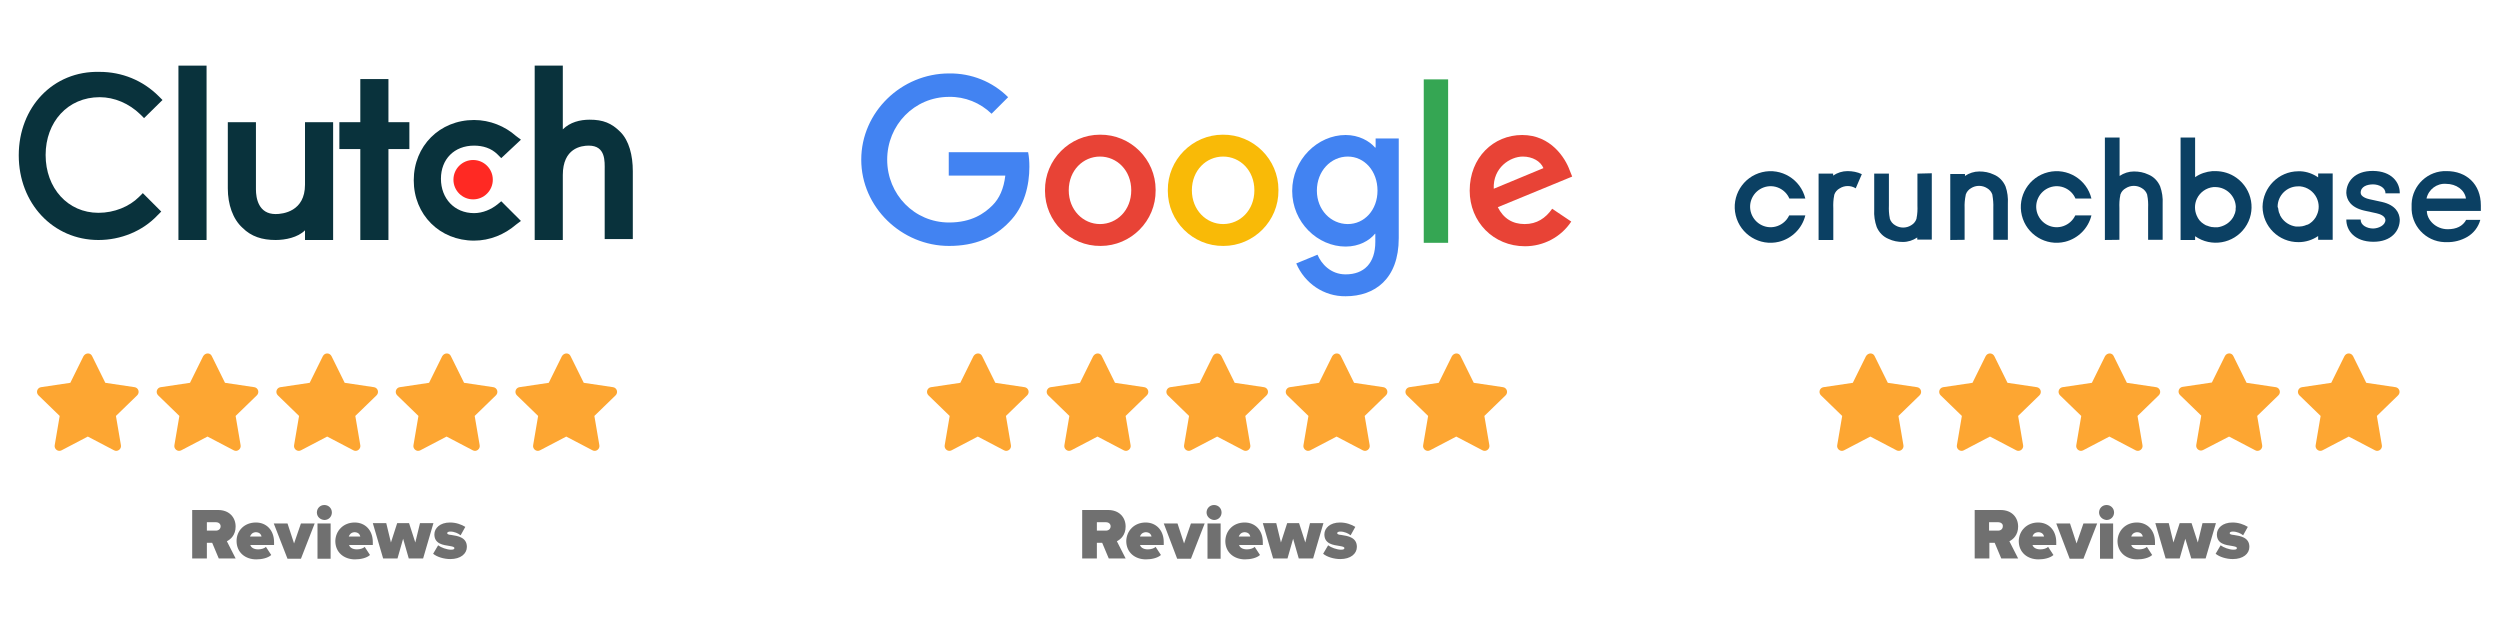 <?xml version="1.0" encoding="utf-8"?>
<!-- Generator: Adobe Illustrator 26.4.0, SVG Export Plug-In . SVG Version: 6.00 Build 0)  -->
<svg version="1.1" id="Layer_1" xmlns="http://www.w3.org/2000/svg" xmlns:xlink="http://www.w3.org/1999/xlink" x="0px" y="0px"
	 viewBox="0 0 800 200" style="enable-background:new 0 0 800 200;" xml:space="preserve">
<style type="text/css">
	.st0{fill:#FDA632;}
	.st1{fill:#707070;}
	.st2{fill:#09323C;}
	.st3{fill:#FF2923;}
	.st4{fill:#4283F2;}
	.st5{fill:#E84336;}
	.st6{fill:#F9BA07;}
	.st7{fill:#35A653;}
	.st8{fill:#0B4063;}
</style>
<g>
	<g>
		<path class="st0" d="M599.9,114l4.2,8.5l9.4,1.4c1.2,0.2,1.7,1.7,0.8,2.6l-6.8,6.6l1.6,9.4c0.2,1.2-1.1,2.2-2.2,1.6l-8.4-4.4
			l-8.4,4.4c-1.1,0.6-2.4-0.4-2.2-1.6l1.6-9.4l-6.8-6.6c-0.9-0.9-0.4-2.4,0.8-2.6l9.4-1.4l4.2-8.5
			C597.8,112.8,599.4,112.8,599.9,114z"/>
		<path class="st0" d="M638.2,114l4.2,8.5l9.4,1.4c1.2,0.2,1.7,1.7,0.8,2.6l-6.8,6.6l1.6,9.4c0.2,1.2-1.1,2.2-2.2,1.6l-8.4-4.4
			l-8.4,4.4c-1.1,0.6-2.4-0.4-2.2-1.6l1.6-9.4l-6.8-6.6c-0.9-0.9-0.4-2.4,0.8-2.6l9.4-1.4l4.2-8.5C636,112.8,637.6,112.8,638.2,114z
			"/>
		<path class="st0" d="M676.4,114l4.2,8.5l9.4,1.4c1.2,0.2,1.7,1.7,0.8,2.6l-6.8,6.6l1.6,9.4c0.2,1.2-1.1,2.2-2.2,1.6l-8.4-4.4
			l-8.4,4.4c-1.1,0.6-2.4-0.4-2.2-1.6l1.6-9.4l-6.8-6.6c-0.9-0.9-0.4-2.4,0.8-2.6l9.4-1.4l4.2-8.5
			C674.3,112.8,675.9,112.8,676.4,114z"/>
		<path class="st0" d="M714.7,114l4.2,8.5l9.4,1.4c1.2,0.2,1.7,1.7,0.8,2.6l-6.8,6.6l1.6,9.4c0.2,1.2-1.1,2.2-2.2,1.6l-8.4-4.4
			L705,144c-1.1,0.6-2.4-0.4-2.2-1.6l1.6-9.4l-6.8-6.6c-0.9-0.9-0.4-2.4,0.8-2.6l9.4-1.4l4.2-8.5C712.6,112.8,714.2,112.8,714.7,114
			z"/>
		<path class="st0" d="M753,114l4.2,8.5l9.4,1.4c1.2,0.2,1.7,1.7,0.8,2.6l-6.8,6.6l1.6,9.4c0.2,1.2-1.1,2.2-2.2,1.6l-8.4-4.4
			l-8.4,4.4c-1.1,0.6-2.4-0.4-2.2-1.6l1.6-9.4l-6.8-6.6c-0.9-0.9-0.4-2.4,0.8-2.6l9.4-1.4l4.2-8.5C750.8,112.8,752.4,112.8,753,114z
			"/>
	</g>
	<g>
		<path class="st1" d="M638.3,173.7h-1.7v5h-4.7v-15.5h8.3c3.6,0,5.6,2.4,5.6,5.3c0,2.7-1.6,4.1-2.8,4.7l2.8,5.5h-5.4L638.3,173.7z
			 M639.4,167.1h-2.9v2.7h2.9c0.8,0,1.5-0.5,1.5-1.4C641,167.6,640.2,167.1,639.4,167.1z"/>
		<path class="st1" d="M652.2,167.2c3.3,0,5.8,2.4,5.8,6.3v0.9h-7.6c0.2,0.7,1,1.4,2.5,1.4c1,0,2-0.3,2.5-0.8l1.7,2.6
			c-1.1,1-3.1,1.4-4.8,1.4c-3.5,0-6.3-2.2-6.3-5.9C646.1,169.8,648.6,167.2,652.2,167.2z M650.4,171.7h3.7c-0.1-0.5-0.5-1.4-1.9-1.4
			C650.9,170.4,650.5,171.2,650.4,171.7z"/>
		<path class="st1" d="M658,167.5h4.4l2.1,6.4l2.2-6.4h4.4l-4.4,11.3h-4.4L658,167.5z"/>
		<path class="st1" d="M671.7,164c0-1.3,1-2.4,2.4-2.4c1.3,0,2.4,1,2.4,2.4c0,1.3-1,2.4-2.4,2.4C672.8,166.3,671.7,165.3,671.7,164z
			 M672,167.5h4.2v11.3H672V167.5z"/>
		<path class="st1" d="M683.8,167.2c3.3,0,5.8,2.4,5.8,6.3v0.9h-7.6c0.2,0.7,1,1.4,2.5,1.4c1,0,2-0.3,2.5-0.8l1.7,2.6
			c-1.1,1-3.1,1.4-4.8,1.4c-3.5,0-6.3-2.2-6.3-5.9C677.7,169.8,680.2,167.2,683.8,167.2z M682,171.7h3.7c-0.1-0.5-0.5-1.4-1.9-1.4
			C682.6,170.4,682.1,171.2,682,171.7z"/>
		<path class="st1" d="M699.3,172.4l-1.8,6.3H693l-3.3-11.3h4.3l1.5,6.2l2-6.2h3.8l2,6.2l1.5-6.2h4.3l-3.3,11.3h-4.6L699.3,172.4z"
			/>
		<path class="st1" d="M710.6,174.5c0.9,0.7,2.8,1.4,4.1,1.4c0.9,0,1.1-0.2,1.1-0.5c0-0.4-0.5-0.5-1.6-0.7c-1.9-0.3-4.8-0.6-4.8-3.7
			c0-2,1.8-3.8,5-3.8c1.9,0,3.6,0.6,4.9,1.4l-1.5,2.7c-0.7-0.6-2-1.2-3.3-1.2c-0.6,0-1,0.2-1,0.5c0,0.3,0.3,0.5,1.4,0.6
			c1.9,0.3,4.9,0.7,4.9,3.8c0,2.2-2,3.9-5.3,3.9c-2.1,0-4.3-0.7-5.5-1.7L710.6,174.5z"/>
	</g>
	<g>
		<path class="st0" d="M314.3,114l4.2,8.5l9.4,1.4c1.2,0.2,1.7,1.7,0.8,2.6l-6.8,6.6l1.6,9.4c0.2,1.2-1.1,2.2-2.2,1.6l-8.4-4.4
			l-8.4,4.4c-1.1,0.6-2.4-0.4-2.2-1.6l1.6-9.4l-6.8-6.6c-0.9-0.9-0.4-2.4,0.8-2.6l9.4-1.4l4.2-8.5
			C312.2,112.8,313.8,112.8,314.3,114z"/>
		<path class="st0" d="M352.6,114l4.2,8.5l9.4,1.4c1.2,0.2,1.7,1.7,0.8,2.6l-6.8,6.6l1.6,9.4c0.2,1.2-1.1,2.2-2.2,1.6l-8.4-4.4
			l-8.4,4.4c-1.1,0.6-2.4-0.4-2.2-1.6l1.6-9.4l-6.8-6.6c-0.9-0.9-0.4-2.4,0.8-2.6l9.4-1.4l4.2-8.5
			C350.5,112.8,352.1,112.8,352.6,114z"/>
		<path class="st0" d="M390.9,114l4.2,8.5l9.4,1.4c1.2,0.2,1.7,1.7,0.8,2.6l-6.8,6.6l1.6,9.4c0.2,1.2-1.1,2.2-2.2,1.6l-8.4-4.4
			l-8.4,4.4c-1.1,0.6-2.4-0.4-2.2-1.6l1.6-9.4l-6.8-6.6c-0.9-0.9-0.4-2.4,0.8-2.6l9.4-1.4l4.2-8.5
			C388.7,112.8,390.3,112.8,390.9,114z"/>
		<path class="st0" d="M429.1,114l4.2,8.5l9.4,1.4c1.2,0.2,1.7,1.7,0.8,2.6l-6.8,6.6l1.6,9.4c0.2,1.2-1.1,2.2-2.2,1.6l-8.4-4.4
			l-8.4,4.4c-1.1,0.6-2.4-0.4-2.2-1.6l1.6-9.4l-6.8-6.6c-0.9-0.9-0.4-2.4,0.8-2.6l9.4-1.4l4.2-8.5C427,112.8,428.6,112.8,429.1,114z
			"/>
		<path class="st0" d="M467.4,114l4.2,8.5l9.4,1.4c1.2,0.2,1.7,1.7,0.8,2.6l-6.8,6.6l1.6,9.4c0.2,1.2-1.1,2.2-2.2,1.6l-8.4-4.4
			l-8.4,4.4c-1.1,0.6-2.4-0.4-2.2-1.6l1.6-9.4l-6.8-6.6c-0.9-0.9-0.4-2.4,0.8-2.6l9.4-1.4l4.2-8.5
			C465.3,112.8,466.9,112.8,467.4,114z"/>
	</g>
	<g>
		<path class="st1" d="M352.7,173.7H351v5h-4.7v-15.5h8.3c3.6,0,5.6,2.4,5.6,5.3c0,2.7-1.6,4.1-2.8,4.7l2.8,5.5h-5.4L352.7,173.7z
			 M353.9,167.1H351v2.7h2.9c0.8,0,1.5-0.5,1.5-1.4C355.4,167.6,354.7,167.1,353.9,167.1z"/>
		<path class="st1" d="M366.6,167.2c3.3,0,5.8,2.4,5.8,6.3v0.9h-7.6c0.2,0.7,1,1.4,2.5,1.4c1,0,2-0.3,2.5-0.8l1.7,2.6
			c-1.1,1-3.1,1.4-4.8,1.4c-3.5,0-6.3-2.2-6.3-5.9C360.5,169.8,363,167.2,366.6,167.2z M364.8,171.7h3.7c-0.1-0.5-0.5-1.4-1.9-1.4
			C365.4,170.4,364.9,171.2,364.8,171.7z"/>
		<path class="st1" d="M372.4,167.5h4.4l2.1,6.4l2.2-6.4h4.4l-4.4,11.3h-4.4L372.4,167.5z"/>
		<path class="st1" d="M386.1,164c0-1.3,1-2.4,2.4-2.4c1.3,0,2.4,1,2.4,2.4c0,1.3-1,2.4-2.4,2.4C387.2,166.3,386.1,165.3,386.1,164z
			 M386.4,167.5h4.2v11.3h-4.2V167.5z"/>
		<path class="st1" d="M398.3,167.2c3.3,0,5.8,2.4,5.8,6.3v0.9h-7.6c0.2,0.7,1,1.4,2.5,1.4c1,0,2-0.3,2.5-0.8l1.7,2.6
			c-1.1,1-3.1,1.4-4.8,1.4c-3.5,0-6.3-2.2-6.3-5.9C392.2,169.8,394.6,167.2,398.3,167.2z M396.4,171.7h3.7c-0.1-0.5-0.5-1.4-1.9-1.4
			C397,170.4,396.6,171.2,396.4,171.7z"/>
		<path class="st1" d="M413.8,172.4l-1.8,6.3h-4.6l-3.3-11.3h4.3l1.5,6.2l2-6.2h3.8l2,6.2l1.5-6.2h4.3l-3.3,11.3h-4.6L413.8,172.4z"
			/>
		<path class="st1" d="M425,174.5c0.9,0.7,2.8,1.4,4.1,1.4c0.9,0,1.1-0.2,1.1-0.5c0-0.4-0.5-0.5-1.6-0.7c-1.9-0.3-4.8-0.6-4.8-3.7
			c0-2,1.8-3.8,5-3.8c1.9,0,3.6,0.6,4.9,1.4l-1.5,2.7c-0.7-0.6-2-1.2-3.3-1.2c-0.6,0-1,0.2-1,0.5c0,0.3,0.3,0.5,1.4,0.6
			c1.9,0.3,4.9,0.7,4.9,3.8c0,2.2-2,3.9-5.3,3.9c-2.1,0-4.3-0.7-5.5-1.7L425,174.5z"/>
	</g>
	<g>
		<path class="st2" d="M57.1,21h9v55.8h-9V21z"/>
		<path class="st2" d="M97.6,59.1c0,8.6-7.1,9.4-9.4,9.4c-5.5,0-6.3-5.1-6.3-7.9V39.1h-9v21.2c0,5.1,1.6,9.8,4.7,12.6
			c2.8,2.8,6.3,3.9,10.6,3.9c3.1,0,7.1-0.8,9.4-3.1v3.1h9V39.1h-9C97.6,39.1,97.6,59.1,97.6,59.1z"/>
		<path class="st2" d="M124.3,25.3h-9v13.8h-6.7v8.6h6.7v29.1h9V47.7h6.7v-8.6h-6.7V25.3z"/>
		<path class="st2" d="M159.2,65.4c-2,1.6-4.7,2.8-7.5,2.8c-6.3,0-10.6-4.7-10.6-11s4.3-10.6,10.6-10.6c2.8,0,5.5,0.8,7.5,2.8
			l1.2,1.2l6.3-5.9l-1.6-1.2c-3.5-3.1-8.3-5.1-13.4-5.1c-11,0-19.3,8.3-19.3,19.3s8.3,19.3,19.3,19.3c5.1,0,9.8-2,13.4-5.1l1.6-1.2
			l-6.3-6.3L159.2,65.4z"/>
		<path class="st2" d="M198.5,42.2c-2.8-2.8-5.5-3.9-9.8-3.9c-3.1,0-6.3,0.8-8.6,3.1V21h-9v55.8h9V56c0-8.6,5.9-9.4,8.3-9.4
			c5.5,0,5.1,5.1,5.1,7.9v22h9V54.8C202.5,49.7,201.3,45,198.5,42.2z"/>
		<circle class="st3" cx="151.4" cy="57.5" r="6.3"/>
		<path class="st2" d="M44.5,63c-3.1,3.1-7.9,5.1-13,5.1c-9.8,0-16.9-7.9-16.9-18.5s7.1-18.5,17.3-18.5c4.7,0,9.4,2,13,5.5l1.2,1.2
			L52,32l-1.2-1.2C45.7,25.7,39,23,31.9,23C17,22.6,6,34.3,6,49.7s11,27.1,25.5,27.1c7.1,0,14.1-2.8,18.9-7.9l1.2-1.2l-5.9-5.9
			L44.5,63z"/>
	</g>
	<g>
		<path class="st0" d="M29.5,114l4.2,8.5l9.4,1.4c1.2,0.2,1.7,1.7,0.8,2.6l-6.8,6.6l1.6,9.4c0.2,1.2-1.1,2.2-2.2,1.6l-8.4-4.4
			l-8.4,4.4c-1.1,0.6-2.4-0.4-2.2-1.6l1.6-9.4l-6.8-6.6c-0.9-0.9-0.4-2.4,0.8-2.6l9.4-1.4l4.2-8.5C27.4,112.8,29,112.8,29.5,114z"/>
		<path class="st0" d="M67.8,114l4.2,8.5l9.4,1.4c1.2,0.2,1.7,1.7,0.8,2.6l-6.8,6.6l1.6,9.4c0.2,1.2-1.1,2.2-2.2,1.6l-8.4-4.4
			l-8.4,4.4c-1.1,0.6-2.4-0.4-2.2-1.6l1.6-9.4l-6.8-6.6c-0.9-0.9-0.4-2.4,0.8-2.6l9.4-1.4l4.2-8.5C65.7,112.8,67.3,112.8,67.8,114z"
			/>
		<path class="st0" d="M106.1,114l4.2,8.5l9.4,1.4c1.2,0.2,1.7,1.7,0.8,2.6l-6.8,6.6l1.6,9.4c0.2,1.2-1.1,2.2-2.2,1.6l-8.4-4.4
			l-8.4,4.4c-1.1,0.6-2.4-0.4-2.2-1.6l1.6-9.4l-6.8-6.6c-0.9-0.9-0.4-2.4,0.8-2.6l9.4-1.4l4.2-8.5
			C103.9,112.8,105.5,112.8,106.1,114z"/>
		<path class="st0" d="M144.3,114l4.2,8.5l9.4,1.4c1.2,0.2,1.7,1.7,0.8,2.6l-6.8,6.6l1.6,9.4c0.2,1.2-1.1,2.2-2.2,1.6l-8.4-4.4
			l-8.4,4.4c-1.1,0.6-2.4-0.4-2.2-1.6l1.6-9.4l-6.8-6.6c-0.9-0.9-0.4-2.4,0.8-2.6l9.4-1.4l4.2-8.5
			C142.2,112.8,143.8,112.8,144.3,114z"/>
		<path class="st0" d="M182.6,114l4.2,8.5l9.4,1.4c1.2,0.2,1.7,1.7,0.8,2.6l-6.8,6.6l1.6,9.4c0.2,1.2-1.1,2.2-2.2,1.6l-8.4-4.4
			l-8.4,4.4c-1.1,0.6-2.4-0.4-2.2-1.6l1.6-9.4l-6.8-6.6c-0.9-0.9-0.4-2.4,0.8-2.6l9.4-1.4l4.2-8.5
			C180.5,112.8,182.1,112.8,182.6,114z"/>
	</g>
	<g>
		<path class="st1" d="M67.9,173.7h-1.7v5h-4.7v-15.5h8.3c3.6,0,5.6,2.4,5.6,5.3c0,2.7-1.6,4.1-2.8,4.7l2.8,5.5H70L67.9,173.7z
			 M69.1,167.1h-2.9v2.7h2.9c0.8,0,1.5-0.5,1.5-1.4C70.6,167.6,69.9,167.1,69.1,167.1z"/>
		<path class="st1" d="M81.9,167.2c3.3,0,5.8,2.4,5.8,6.3v0.9h-7.6c0.2,0.7,1,1.4,2.5,1.4c1,0,2-0.3,2.5-0.8l1.7,2.6
			c-1.1,1-3.1,1.4-4.8,1.4c-3.5,0-6.3-2.2-6.3-5.9C75.7,169.8,78.2,167.2,81.9,167.2z M80,171.7h3.7c-0.1-0.5-0.5-1.4-1.9-1.4
			C80.6,170.4,80.2,171.2,80,171.7z"/>
		<path class="st1" d="M87.6,167.5h4.4l2.1,6.4l2.2-6.4h4.4l-4.4,11.3H92L87.6,167.5z"/>
		<path class="st1" d="M101.4,164c0-1.3,1-2.4,2.4-2.4c1.3,0,2.4,1,2.4,2.4c0,1.3-1,2.4-2.4,2.4C102.4,166.3,101.4,165.3,101.4,164z
			 M101.6,167.5h4.2v11.3h-4.2V167.5z"/>
		<path class="st1" d="M113.5,167.2c3.3,0,5.8,2.4,5.8,6.3v0.9h-7.6c0.2,0.7,1,1.4,2.5,1.4c1,0,2-0.3,2.5-0.8l1.7,2.6
			c-1.1,1-3.1,1.4-4.8,1.4c-3.5,0-6.3-2.2-6.3-5.9C107.4,169.8,109.9,167.2,113.5,167.2z M111.6,171.7h3.7c-0.1-0.5-0.5-1.4-1.9-1.4
			C112.2,170.4,111.8,171.2,111.6,171.7z"/>
		<path class="st1" d="M129,172.4l-1.8,6.3h-4.6l-3.3-11.3h4.3l1.5,6.2l2-6.2h3.8l2,6.2l1.5-6.2h4.3l-3.3,11.3h-4.6L129,172.4z"/>
		<path class="st1" d="M140.2,174.5c0.9,0.7,2.8,1.4,4.1,1.4c0.9,0,1.1-0.2,1.1-0.5c0-0.4-0.5-0.5-1.6-0.7c-1.9-0.3-4.8-0.6-4.8-3.7
			c0-2,1.8-3.8,5-3.8c1.9,0,3.6,0.6,4.9,1.4l-1.5,2.7c-0.7-0.6-2-1.2-3.3-1.2c-0.6,0-1,0.2-1,0.5c0,0.3,0.3,0.5,1.4,0.6
			c1.9,0.3,4.9,0.7,4.9,3.8c0,2.2-2,3.9-5.3,3.9c-2.1,0-4.3-0.7-5.5-1.7L140.2,174.5z"/>
	</g>
	<g>
		<path class="st4" d="M303.7,78.7c-15.2,0-28.1-12.4-28.1-27.6s12.8-27.6,28.1-27.6c7.1-0.1,13.9,2.6,18.9,7.6l-5.3,5.3
			c-3.6-3.5-8.5-5.5-13.6-5.4c-11.1,0-19.8,9-19.8,20.1s8.7,20.1,19.8,20.1c7.2,0,11.3-2.9,13.9-5.5c2.2-2.2,3.6-5.3,4.1-9.5h-18.1
			v-7.5h25.4c0.3,1.5,0.4,3.1,0.4,4.7c0,5.7-1.5,12.7-6.5,17.7C318.2,76,312,78.7,303.7,78.7L303.7,78.7z"/>
		<path class="st5" d="M369.8,60.9c0.1,9.8-7.9,17.8-17.6,17.8c-9.8,0.1-17.8-7.9-17.8-17.6v-0.2c-0.1-9.8,7.9-17.8,17.6-17.8
			c9.8-0.1,17.8,7.9,17.8,17.6V60.9z M362,60.9c0-6.4-4.6-10.8-10-10.8s-10,4.4-10,10.8c0,6.3,4.6,10.8,10,10.8S362,67.3,362,60.9z"
			/>
		<path class="st6" d="M409.1,60.9c0.1,9.8-7.9,17.8-17.6,17.8c-9.8,0.1-17.8-7.9-17.8-17.6v-0.2c-0.1-9.8,7.9-17.8,17.6-17.8
			c9.8-0.1,17.8,7.9,17.8,17.6V60.9z M401.4,60.9c0-6.4-4.6-10.8-10-10.8s-10,4.4-10,10.8c0,6.3,4.6,10.8,10,10.8
			S401.4,67.3,401.4,60.9z"/>
		<path class="st4" d="M447.6,44.2v32c0,13.1-7.7,18.6-17,18.6c-6.9,0.1-13.1-4.1-15.8-10.5l6.8-2.8c1.2,2.9,4.2,6.3,9,6.3
			c5.9,0,9.5-3.6,9.5-10.4v-2.6H440c-1.8,2.2-5.1,4.1-9.4,4.1c-8.9,0-17.1-7.7-17.1-17.8c0-10.1,8.2-17.9,17.1-17.9
			c4.2,0,7.6,1.9,9.4,4h0.2v-2.9H447.6z M440.8,61c0-6.3-4.2-10.9-9.5-10.9c-5.4,0-9.9,4.6-9.9,10.9c0,6.2,4.5,10.7,9.9,10.7
			C436.6,71.7,440.8,67.2,440.8,61z"/>
		<rect x="455.6" y="25.4" class="st7" width="7.8" height="52.3"/>
		<path class="st5" d="M496.7,66.8l6.1,4.1c-3.3,5-8.9,7.9-14.8,7.9c-10.1,0-17.7-7.8-17.7-17.8c0-10.6,7.6-17.8,16.8-17.8
			c9.2,0,13.8,7.4,15.2,11.3l0.8,2l-23.8,9.8c1.8,3.6,4.7,5.4,8.6,5.4S494.6,69.8,496.7,66.8z M478,60.4l15.9-6.6
			c-0.9-2.2-3.5-3.7-6.6-3.7C483.3,50.1,477.7,53.6,478,60.4L478,60.4z"/>
	</g>
	
		<g id="g857_00000151542204669607717920000001788906856379982983_" transform="matrix(0.574,0,0,0.574,6.115,3.094)">
		<path id="path4_00000127007092101432865010000002341134306905925027_" class="st8" d="M1372.4,109.1c0-12-8.2-19.1-19-19.1
			c-10.4-0.4-19.2,7.8-19.6,18.2c0,0.5,0,1,0,1.5c-0.5,10.5,7.7,19.5,18.3,19.9c0.4,0,0.9,0,1.3,0c4,0.1,7.9-0.9,11.4-2.9
			c3.6-2.1,6.2-5.5,7.3-9.5h-7.9c-1.9,3.5-5.4,5.2-10.3,5.2c-6.6,0-11.6-5.2-11.6-10.2h30.1C1372.4,110.9,1372.4,110,1372.4,109.1z
			 M1342.1,105.3c1.1-5.1,5.8-8.6,10.9-8.2c5.7,0,10.4,3.4,11.1,8.2h-21.9H1342.1z"/>
		<path id="path6_00000016040025703757629180000003197866959014210955_" class="st8" d="M986.8,114.7c-2.7,5.7-9.5,8.2-15.2,5.5
			c-5.7-2.7-8.2-9.5-5.5-15.2c2.7-5.7,9.5-8.2,15.2-5.5c2.5,1.2,4.5,3.2,5.6,5.8h8.9c-2.6-10.7-13.4-17.3-24.1-14.7
			c-10.7,2.6-17.3,13.4-14.7,24.1c2.6,10.7,13.4,17.3,24.1,14.7c7.2-1.8,12.9-7.4,14.7-14.7h-8.9H986.8z"/>
		<path id="path8_00000171715775688670176270000003876316788400671629_" class="st8" d="M1027.3,91.7c-2.5-1.2-5.2-1.7-8-1.7
			c-2.9,0-5.6,0.9-8,2.5v-1.1h-8.1v37h8.2v-17.7c-0.1-2.4,0-4.8,0.5-7.2v-0.2c0.5-1.6,1.6-2.9,3.1-3.7c2.7-1.7,6.2-1.7,8.9,0
			L1027.3,91.7z"/>
		<path id="path10_00000065755526740690690300000015547612810516821394_" class="st8" d="M1058.3,91.4v17.7c0.1,2.4,0,4.8-0.5,7.2
			v0.2c-0.5,1.6-1.6,2.9-3,3.7c-2.7,1.7-6.2,1.7-8.9,0c-1.4-0.8-2.5-2.1-3-3.7v-0.2c-0.5-2.4-0.6-4.8-0.5-7.2V91.4h-8.2v20.1
			c-0.2,3.3,0.3,6.6,1.4,9.7c1.3,3,3.6,5.4,6.6,6.6c2.5,1.2,5.2,1.7,8,1.7c2.9,0,5.6-0.9,8-2.5v1.2h8.1v-37L1058.3,91.4z"/>
		<path id="path12_00000039105915988930277880000012800346059889599386_" class="st8" d="M1084.6,128.3v-17.7
			c-0.1-2.4,0.1-4.8,0.6-7.2v-0.2c0.5-1.6,1.6-2.9,3-3.7c2.7-1.7,6.2-1.7,8.9,0c1.4,0.8,2.5,2.1,3,3.7v0.2c0.4,2.4,0.6,4.8,0.5,7.2
			v17.7h8.1v-20.1c0.2-3.3-0.2-6.6-1.3-9.7c-1.3-3-3.6-5.4-6.6-6.6c-2.5-1.2-5.2-1.7-8-1.7c-2.9,0-5.6,0.9-8,2.5v-1.1h-8.2v36.8
			L1084.6,128.3z"/>
		<path id="path14_00000089567536937159802460000018043273189613966982_" class="st8" d="M1146.3,114.7c-2.7,5.7-9.5,8.2-15.2,5.5
			c-5.7-2.7-8.2-9.5-5.5-15.2s9.5-8.2,15.2-5.5c2.5,1.2,4.5,3.2,5.6,5.8h8.9c-2.6-10.7-13.4-17.3-24.1-14.7
			c-10.7,2.6-17.3,13.4-14.7,24.1c2.6,10.7,13.4,17.3,24.1,14.7c7.2-1.8,12.9-7.4,14.7-14.7h-8.9H1146.3z"/>
		<path id="path16_00000136397463446115315960000013636242017178619290_" class="st8" d="M1170.9,128.3v-17.7
			c-0.1-2.4,0-4.8,0.5-7.2v-0.2c0.5-1.6,1.6-2.9,3.1-3.7c2.7-1.7,6.2-1.7,8.9,0c1.4,0.8,2.5,2.1,3,3.7v0.2c0.5,2.4,0.6,4.8,0.5,7.2
			v17.7h8.1v-20.1c0.2-3.3-0.3-6.6-1.4-9.7c-1.3-3-3.6-5.4-6.6-6.6c-2.5-1.2-5.2-1.7-8-1.7c-2.9,0-5.6,0.9-8,2.5V71.3h-8.2v57.1
			L1170.9,128.3z"/>
		<path id="path18_00000112632951723670093120000010528838468077937796_" class="st8" d="M1224.3,90h-1.5c-3.5,0.3-6.9,1.4-9.7,3.4
			V71.3h-8.1v57.1h8.1v-2.1c9,6.3,21.4,4.2,27.8-4.8s4.2-21.4-4.8-27.8C1232.6,91.2,1228.5,90,1224.3,90z M1235.7,111.4v0.4
			c-0.1,0.5-0.2,0.9-0.3,1.4l0,0c-0.2,0.5-0.3,1-0.6,1.4v0.2c-1.5,3.2-4.5,5.5-8,6.3l0,0l-1.1,0.2h-0.2c-0.4,0-0.8,0-1.2,0l0,0
			c-0.5,0-1,0-1.5-0.1h-0.4c-1-0.2-2-0.5-2.9-0.9h-0.2c-0.9-0.5-1.8-1-2.6-1.7l0,0c-0.8-0.7-1.5-1.5-2-2.4l0,0
			c-0.3-0.5-0.5-0.9-0.7-1.4l0,0c-1.3-3-1.3-6.4,0.1-9.4l0,0c1.7-3.6,5.2-6.1,9.2-6.5c0.4,0,0.8,0,1.2,0l0,0
			c6.1,0.1,11.1,5,11.3,11.1l0,0C1235.7,110.4,1235.7,110.9,1235.7,111.4z"/>
		<path id="path20_00000088826173645371790870000013379829508248438402_" class="st8" d="M1327.2,102.4v-0.2c0-6-4.6-12.2-14.9-12.3
			c-10.3-0.1-14.8,6.1-14.9,12l0,0v0.4l0,0c0.2,3.5,2.2,7.9,9.9,9.7l6.9,1.5c1.8,0.4,4.8,1.4,5,3.7l0,0c0,3.1-4,4.8-6.9,4.8
			c-3.3,0-6.9-1.8-6.9-4.8v-0.2h-8v0.1c0,6,4.6,12.2,14.9,12.3c10.3,0.1,14.9-6.2,14.9-12.3v-0.1l0,0c-0.2-3.5-2.1-8-9.9-9.8
			l-6.9-1.5c-1.5-0.3-5-1.4-5-3.6c0-3.5,3.6-4.7,6.9-4.7c3.3,0,6.9,1.8,6.9,4.8v0.2H1327.2L1327.2,102.4z"/>
		<path id="path22_00000053525263854900555680000008919336869020594824_" class="st8" d="M1250.7,109.9c0.1,11,9.1,19.8,20.1,19.7
			c3.9,0,7.7-1.2,10.9-3.4v2.1h8.1v-37h-8.1v2.2c-2.9-2-6.2-3.2-9.7-3.4h-1.5C1259.7,90.2,1250.9,99,1250.7,109.9z M1259.1,109.9
			L1259.1,109.9c0-6.3,5.1-11.4,11.4-11.4l0,0c0.4,0,0.8,0,1.2,0c4,0.4,7.5,2.9,9.2,6.5l0,0c1.4,3,1.5,6.4,0.1,9.4l0,0
			c-0.2,0.5-0.5,1-0.7,1.4l0,0c-0.6,0.9-1.2,1.7-2,2.4l0,0c-0.8,0.7-1.6,1.3-2.6,1.7h-0.2c-0.9,0.4-1.9,0.7-2.9,0.9h-0.4
			c-0.5,0.1-1,0.1-1.5,0.1l0,0c-0.4,0-0.8,0-1.2,0h-0.2l-1.1-0.2l0,0c-3.4-0.8-6.3-3.1-7.8-6.2v-0.2c-0.2-0.5-0.4-0.9-0.6-1.4l0,0
			c-0.1-0.5-0.2-0.9-0.3-1.4v-0.4C1259.4,110.7,1259.2,110.3,1259.1,109.9z"/>
	</g>
</g>
</svg>

